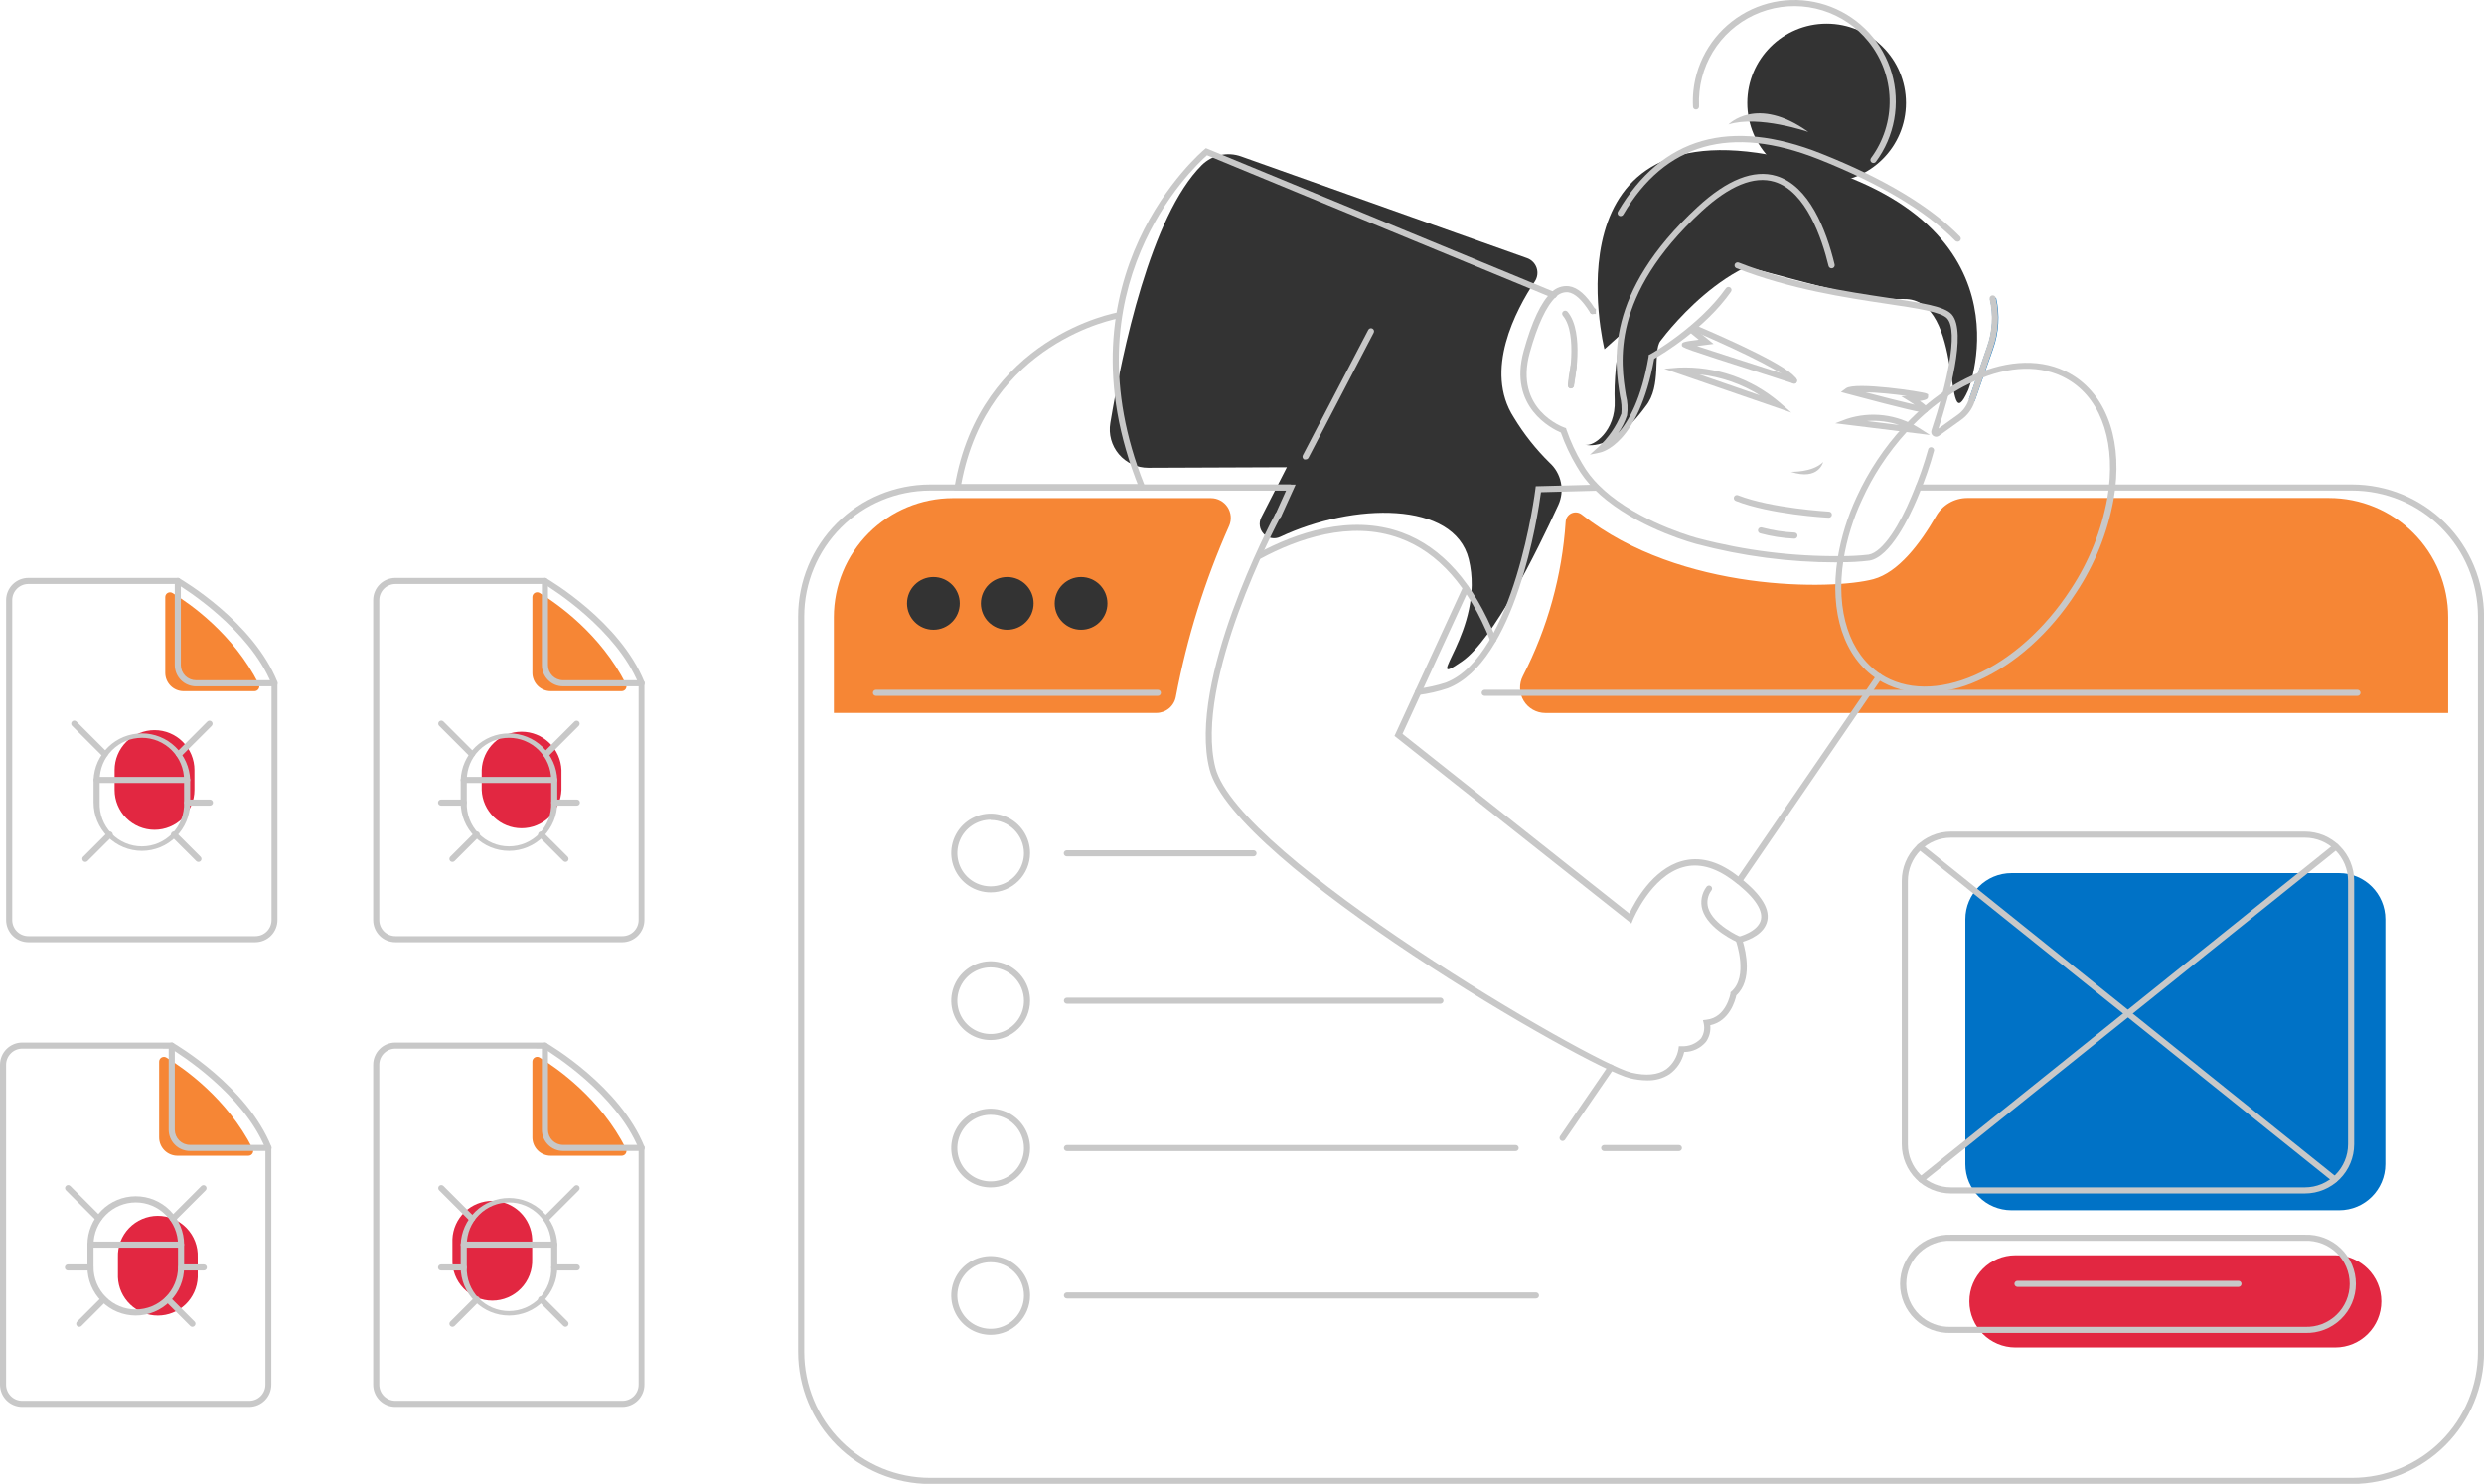 <svg width="241" height="144" viewBox="0 0 241 144" fill="none" xmlns="http://www.w3.org/2000/svg">
    <g clip-path="url(#clip0_6062_16202)">
        <path d="M148.16 25.053C148.376 25.13 148.572 25.255 148.732 25.419C148.893 25.583 149.014 25.781 149.086 25.998C149.159 26.215 149.18 26.446 149.15 26.673C149.12 26.9 149.039 27.118 148.912 27.309C147.071 30.078 143.938 35.962 146.875 40.519C147.845 42.12 149.01 43.593 150.345 44.905C150.903 45.41 151.286 46.08 151.438 46.817C151.59 47.555 151.504 48.321 151.192 49.006C149.078 53.611 144.88 62.098 141.837 64.193C137.609 67.111 144.205 61.175 142.5 54.262C141.084 48.586 131.297 48.769 124.197 52.108C123.935 52.23 123.641 52.267 123.357 52.215C123.072 52.162 122.811 52.022 122.61 51.815C122.409 51.607 122.277 51.342 122.234 51.056C122.19 50.77 122.237 50.478 122.367 50.219L124.854 45.343L111.407 45.396C110.865 45.398 110.329 45.282 109.836 45.056C109.343 44.829 108.906 44.497 108.555 44.084C108.204 43.67 107.948 43.185 107.805 42.663C107.661 42.14 107.633 41.592 107.724 41.057C108.873 34.156 111.638 20.964 116.606 16.016C117.101 15.532 117.722 15.197 118.399 15.051C119.076 14.904 119.78 14.951 120.431 15.187L148.16 25.053Z" fill="#333333"/>
        <path d="M226.562 121.823H195.547C193.074 121.823 191.07 123.827 191.07 126.298C191.07 128.769 193.074 130.772 195.547 130.772H226.562C229.034 130.772 231.039 128.769 231.039 126.298C231.039 123.827 229.034 121.823 226.562 121.823Z" fill="#e22741"/>
        <path d="M92.437 48.343H117.478C117.798 48.342 118.113 48.42 118.395 48.571C118.677 48.721 118.917 48.94 119.093 49.206C119.27 49.473 119.377 49.78 119.405 50.098C119.433 50.417 119.381 50.737 119.254 51.031C116.893 56.335 115.159 61.897 114.085 67.603C114.007 68.048 113.774 68.451 113.427 68.741C113.08 69.031 112.642 69.19 112.19 69.189H80.902V59.891C80.904 56.832 82.119 53.898 84.281 51.733C86.444 49.569 89.377 48.35 92.437 48.343Z" fill="#f68635"/>
        <ellipse cx="90.559" cy="58.558" rx="2.559" ry="2.558" fill="#333333"/>
        <ellipse cx="97.723" cy="58.558" rx="2.559" ry="2.558" fill="#333333"/>
        <ellipse cx="104.887" cy="58.558" rx="2.559" ry="2.558" fill="#333333"/>
        <path d="M237.525 59.896V69.194H149.926C149.503 69.193 149.088 69.083 148.721 68.874C148.354 68.666 148.046 68.367 147.829 68.005C147.611 67.643 147.49 67.232 147.478 66.81C147.465 66.388 147.562 65.97 147.759 65.596C150.15 60.941 151.561 55.844 151.903 50.622C151.916 50.446 151.977 50.276 152.08 50.132C152.183 49.989 152.323 49.876 152.486 49.806C152.648 49.736 152.827 49.713 153.002 49.737C153.177 49.762 153.342 49.835 153.478 49.947C163.053 57.523 177.838 57.263 181.758 56.209C184.168 55.564 186.294 52.77 187.828 50.107C188.129 49.571 188.568 49.124 189.098 48.812C189.629 48.501 190.232 48.335 190.847 48.331H225.966C227.485 48.331 228.989 48.63 230.392 49.212C231.795 49.793 233.07 50.645 234.143 51.719C235.217 52.793 236.068 54.068 236.648 55.471C237.228 56.875 237.526 58.378 237.525 59.896Z" fill="#f68635"/>
        <path d="M51.652 57.931V65.3C51.652 65.77 51.839 66.222 52.172 66.555C52.506 66.888 52.958 67.075 53.429 67.075H60.321C60.4 67.074 60.478 67.053 60.547 67.014C60.615 66.975 60.673 66.92 60.715 66.852C60.756 66.785 60.78 66.708 60.783 66.629C60.787 66.55 60.77 66.471 60.735 66.4C58.272 61.518 54.044 58.576 52.375 57.558C52.306 57.511 52.226 57.483 52.142 57.478C52.059 57.473 51.976 57.491 51.902 57.529C51.828 57.567 51.766 57.625 51.722 57.696C51.678 57.766 51.654 57.848 51.652 57.931Z" fill="#f68635"/>
        <path d="M62.255 66.608H54.629C54.083 66.607 53.561 66.389 53.176 66.003C52.79 65.617 52.574 65.094 52.574 64.549V56.381C52.574 56.302 52.605 56.227 52.661 56.172C52.717 56.116 52.792 56.085 52.87 56.085C52.948 56.087 53.023 56.118 53.078 56.173C53.133 56.228 53.165 56.303 53.166 56.381V64.549C53.166 64.937 53.32 65.309 53.594 65.584C53.868 65.859 54.24 66.015 54.629 66.016H62.255C62.334 66.016 62.409 66.047 62.465 66.103C62.52 66.159 62.552 66.234 62.552 66.312C62.552 66.391 62.52 66.466 62.465 66.522C62.409 66.577 62.334 66.608 62.255 66.608Z" fill="#c8c8c8"/>
        <path d="M60.395 91.443H38.362C38.079 91.443 37.799 91.387 37.538 91.279C37.276 91.171 37.038 91.012 36.838 90.812C36.638 90.612 36.479 90.374 36.371 90.113C36.263 89.851 36.207 89.571 36.207 89.288V58.239C36.207 57.956 36.263 57.676 36.371 57.415C36.479 57.154 36.638 56.916 36.838 56.716C37.038 56.516 37.276 56.357 37.538 56.249C37.799 56.141 38.079 56.085 38.362 56.085H52.934L53.006 56.126C53.296 56.298 60.17 60.334 62.521 66.188V66.3V89.276C62.524 89.845 62.302 90.391 61.904 90.797C61.506 91.203 60.964 91.435 60.395 91.443ZM38.362 56.677C37.948 56.678 37.552 56.843 37.259 57.136C36.966 57.429 36.801 57.825 36.799 58.239V89.288C36.799 89.703 36.964 90.1 37.257 90.393C37.55 90.686 37.948 90.851 38.362 90.851H60.395C60.81 90.851 61.208 90.686 61.501 90.393C61.794 90.1 61.959 89.703 61.959 89.288V66.371C59.785 61.045 53.509 57.115 52.786 56.677H38.362Z" fill="#c8c8c8"/>
        <path d="M54.474 76.664C54.434 77.663 54.01 78.609 53.288 79.302C52.567 79.996 51.605 80.383 50.604 80.383C49.603 80.383 48.641 79.996 47.92 79.302C47.198 78.609 46.773 77.663 46.734 76.664V74.728C46.773 73.729 47.198 72.783 47.92 72.09C48.641 71.396 49.603 71.009 50.604 71.009C51.605 71.009 52.567 71.396 53.288 72.09C54.01 72.783 54.434 73.729 54.474 74.728V76.664Z" fill="#e22741"/>
        <path d="M19.183 123.954C19.144 124.953 18.719 125.899 17.998 126.592C17.276 127.286 16.314 127.673 15.314 127.673C14.313 127.673 13.351 127.286 12.63 126.592C11.908 125.899 11.483 124.953 11.444 123.954V122.018C11.424 121.498 11.509 120.978 11.694 120.491C11.88 120.004 12.161 119.559 12.523 119.184C12.884 118.808 13.317 118.509 13.797 118.305C14.277 118.101 14.792 117.996 15.314 117.996C15.835 117.996 16.351 118.101 16.831 118.305C17.31 118.509 17.744 118.808 18.105 119.184C18.466 119.559 18.748 120.004 18.933 120.491C19.119 120.978 19.204 121.498 19.183 122.018V123.954Z" fill="#e22741"/>
        <path d="M51.633 122.202C51.653 122.722 51.568 123.242 51.383 123.729C51.197 124.216 50.916 124.66 50.554 125.036C50.193 125.411 49.76 125.71 49.28 125.914C48.8 126.118 48.285 126.224 47.763 126.224C47.242 126.224 46.726 126.118 46.246 125.914C45.767 125.71 45.333 125.411 44.972 125.036C44.61 124.66 44.329 124.216 44.143 123.729C43.958 123.242 43.873 122.722 43.894 122.202V120.266C43.933 119.267 44.358 118.321 45.079 117.627C45.8 116.934 46.762 116.547 47.763 116.547C48.764 116.547 49.726 116.934 50.447 117.627C51.169 118.321 51.593 119.267 51.633 120.266V122.202Z" fill="#e22741"/>
        <path d="M49.385 82.576C48.142 82.575 46.95 82.08 46.071 81.201C45.191 80.323 44.697 79.131 44.695 77.889V75.693C44.739 74.479 45.251 73.33 46.125 72.486C46.999 71.643 48.167 71.172 49.382 71.172C50.597 71.172 51.764 71.643 52.639 72.486C53.513 73.33 54.026 74.479 54.069 75.693V77.889C54.069 79.131 53.575 80.322 52.697 81.201C51.819 82.08 50.628 82.575 49.385 82.576ZM49.385 71.603C48.299 71.603 47.258 72.034 46.49 72.801C45.721 73.567 45.289 74.608 45.287 75.693V77.889C45.267 78.439 45.357 78.988 45.553 79.503C45.749 80.018 46.048 80.488 46.43 80.885C46.812 81.282 47.271 81.597 47.778 81.813C48.285 82.029 48.831 82.14 49.382 82.14C49.933 82.14 50.478 82.029 50.986 81.813C51.493 81.597 51.952 81.282 52.334 80.885C52.716 80.488 53.014 80.018 53.211 79.503C53.407 78.988 53.498 78.439 53.477 77.889V75.693C53.475 74.609 53.043 73.569 52.276 72.803C51.509 72.036 50.47 71.605 49.385 71.603Z" fill="#c8c8c8"/>
        <path d="M53.773 75.989H44.991C44.913 75.989 44.838 75.958 44.782 75.903C44.727 75.847 44.695 75.772 44.695 75.693C44.695 75.615 44.727 75.54 44.782 75.484C44.838 75.429 44.913 75.397 44.991 75.397H53.773C53.851 75.397 53.926 75.429 53.982 75.484C54.038 75.54 54.069 75.615 54.069 75.693C54.069 75.772 54.038 75.847 53.982 75.903C53.926 75.958 53.851 75.989 53.773 75.989Z" fill="#c8c8c8"/>
        <path d="M44.989 78.185H42.792C42.714 78.185 42.638 78.154 42.583 78.098C42.527 78.043 42.496 77.968 42.496 77.889C42.498 77.811 42.529 77.737 42.584 77.682C42.639 77.626 42.714 77.595 42.792 77.593H44.989C45.067 77.593 45.143 77.624 45.198 77.68C45.254 77.736 45.285 77.811 45.285 77.889C45.285 77.968 45.254 78.043 45.198 78.098C45.143 78.154 45.067 78.185 44.989 78.185Z" fill="#c8c8c8"/>
        <path d="M55.969 78.185H53.773C53.694 78.185 53.619 78.153 53.563 78.098C53.508 78.042 53.477 77.967 53.477 77.889C53.478 77.811 53.51 77.736 53.565 77.681C53.62 77.626 53.695 77.594 53.773 77.593H55.969C56.048 77.593 56.123 77.624 56.179 77.68C56.234 77.735 56.265 77.81 56.265 77.889C56.265 77.967 56.234 78.042 56.179 78.098C56.123 78.153 56.048 78.185 55.969 78.185Z" fill="#c8c8c8"/>
        <path d="M43.896 83.648C43.817 83.648 43.741 83.618 43.683 83.565C43.628 83.509 43.598 83.433 43.598 83.355C43.598 83.277 43.628 83.201 43.683 83.145L46.051 80.778C46.107 80.722 46.183 80.69 46.262 80.69C46.34 80.69 46.416 80.722 46.472 80.778C46.528 80.833 46.559 80.909 46.559 80.988C46.559 81.066 46.528 81.142 46.472 81.198L44.103 83.565C44.047 83.618 43.973 83.647 43.896 83.648Z" fill="#c8c8c8"/>
        <path d="M45.777 73.486C45.697 73.485 45.62 73.453 45.563 73.397L42.603 70.437C42.575 70.41 42.553 70.377 42.538 70.341C42.523 70.305 42.516 70.266 42.516 70.227C42.516 70.188 42.523 70.15 42.538 70.114C42.553 70.078 42.575 70.045 42.603 70.017C42.63 69.99 42.663 69.968 42.699 69.953C42.735 69.938 42.774 69.93 42.813 69.93C42.852 69.93 42.891 69.938 42.927 69.953C42.963 69.968 42.995 69.99 43.023 70.017L45.984 72.977C46.024 73.018 46.052 73.07 46.063 73.127C46.074 73.184 46.068 73.243 46.046 73.296C46.024 73.35 45.987 73.396 45.939 73.428C45.891 73.461 45.835 73.479 45.777 73.48V73.486Z" fill="#c8c8c8"/>
        <path d="M54.872 83.648C54.794 83.647 54.718 83.618 54.659 83.565L52.291 81.198C52.263 81.17 52.241 81.137 52.226 81.101C52.211 81.065 52.203 81.026 52.203 80.987C52.203 80.948 52.211 80.91 52.226 80.874C52.241 80.838 52.263 80.805 52.291 80.777C52.346 80.723 52.42 80.693 52.498 80.693C52.575 80.693 52.65 80.723 52.705 80.777L55.074 83.145C55.128 83.201 55.159 83.276 55.159 83.355C55.159 83.433 55.128 83.509 55.074 83.565C55.018 83.615 54.947 83.645 54.872 83.648Z" fill="#c8c8c8"/>
        <path d="M52.989 73.486C52.909 73.485 52.833 73.454 52.776 73.397C52.722 73.341 52.691 73.267 52.691 73.19C52.691 73.112 52.722 73.038 52.776 72.983L55.737 70.023C55.792 69.969 55.867 69.939 55.944 69.939C56.022 69.939 56.096 69.969 56.151 70.023C56.179 70.051 56.201 70.083 56.216 70.12C56.231 70.156 56.239 70.194 56.239 70.233C56.239 70.272 56.231 70.311 56.216 70.347C56.201 70.383 56.179 70.416 56.151 70.443L53.191 73.403C53.137 73.455 53.064 73.484 52.989 73.486Z" fill="#c8c8c8"/>
        <path d="M16.035 57.932V65.3C16.035 65.771 16.222 66.223 16.555 66.556C16.888 66.889 17.34 67.076 17.811 67.076H24.698C24.777 67.075 24.855 67.054 24.923 67.015C24.992 66.976 25.05 66.92 25.092 66.853C25.133 66.785 25.157 66.709 25.16 66.63C25.164 66.551 25.147 66.472 25.112 66.401C22.649 61.518 18.421 58.577 16.752 57.559C16.683 57.513 16.603 57.487 16.521 57.483C16.439 57.478 16.357 57.496 16.284 57.534C16.21 57.572 16.149 57.629 16.105 57.699C16.061 57.769 16.037 57.849 16.035 57.932Z" fill="#f68635"/>
        <path d="M26.638 66.608H19.018C18.471 66.608 17.947 66.391 17.56 66.005C17.174 65.619 16.957 65.095 16.957 64.549V56.381C16.957 56.302 16.988 56.227 17.044 56.172C17.099 56.116 17.175 56.085 17.253 56.085C17.331 56.087 17.405 56.118 17.461 56.173C17.516 56.228 17.548 56.303 17.549 56.381V64.549C17.549 64.938 17.704 65.311 17.979 65.587C18.255 65.862 18.628 66.016 19.018 66.016H26.638C26.716 66.016 26.792 66.047 26.847 66.103C26.903 66.159 26.934 66.234 26.934 66.312C26.934 66.391 26.903 66.466 26.847 66.522C26.792 66.577 26.716 66.608 26.638 66.608Z" fill="#c8c8c8"/>
        <path d="M24.788 91.443H2.749C2.178 91.441 1.631 91.214 1.227 90.81C0.823 90.406 0.595 89.859 0.594 89.288V58.239C0.595 57.668 0.823 57.121 1.227 56.718C1.631 56.314 2.178 56.087 2.749 56.085H17.333L17.404 56.126C17.694 56.298 24.569 60.334 26.919 66.188V66.3V89.276C26.923 89.846 26.7 90.393 26.301 90.799C25.901 91.205 25.357 91.436 24.788 91.443ZM2.749 56.677C2.335 56.678 1.938 56.843 1.645 57.136C1.352 57.429 1.187 57.825 1.186 58.239V89.288C1.186 89.703 1.35 90.1 1.644 90.393C1.937 90.686 2.335 90.851 2.749 90.851H24.788C25.201 90.849 25.598 90.684 25.889 90.391C26.181 90.098 26.345 89.702 26.345 89.288V66.371C24.172 61.045 17.896 57.115 17.173 56.677H2.749Z" fill="#c8c8c8"/>
        <path d="M18.866 76.664C18.866 77.69 18.458 78.675 17.732 79.401C17.006 80.126 16.021 80.534 14.994 80.534C13.967 80.534 12.982 80.126 12.255 79.401C11.529 78.675 11.121 77.69 11.121 76.664V74.728C11.121 73.702 11.529 72.717 12.255 71.991C12.982 71.265 13.967 70.857 14.994 70.857C16.021 70.857 17.006 71.265 17.732 71.991C18.458 72.717 18.866 73.702 18.866 74.728V76.664Z" fill="#e22741"/>
        <path d="M13.768 82.576C12.524 82.575 11.332 82.08 10.453 81.201C9.574 80.323 9.08 79.131 9.078 77.889V75.693C9.121 74.479 9.634 73.33 10.508 72.486C11.382 71.643 12.55 71.172 13.765 71.172C14.98 71.172 16.147 71.643 17.021 72.486C17.895 73.33 18.408 74.479 18.451 75.693V77.889C18.451 79.131 17.958 80.322 17.08 81.201C16.202 82.08 15.01 82.575 13.768 82.576ZM13.768 71.603C12.682 71.605 11.642 72.036 10.874 72.802C10.106 73.569 9.673 74.608 9.67 75.693V77.889C9.649 78.439 9.74 78.988 9.936 79.503C10.132 80.018 10.431 80.488 10.813 80.885C11.195 81.282 11.653 81.597 12.161 81.813C12.668 82.029 13.214 82.14 13.765 82.14C14.316 82.14 14.861 82.029 15.369 81.813C15.876 81.597 16.334 81.282 16.716 80.885C17.099 80.488 17.397 80.018 17.593 79.503C17.79 78.988 17.88 78.439 17.859 77.889V75.693C17.858 74.609 17.426 73.569 16.659 72.803C15.892 72.036 14.852 71.605 13.768 71.603Z" fill="#c8c8c8"/>
        <path d="M18.155 75.989H9.374C9.296 75.989 9.22 75.958 9.165 75.903C9.109 75.847 9.078 75.772 9.078 75.693C9.08 75.615 9.111 75.541 9.166 75.486C9.222 75.431 9.296 75.399 9.374 75.397H18.155C18.234 75.397 18.309 75.429 18.365 75.484C18.42 75.54 18.451 75.615 18.451 75.693C18.451 75.772 18.42 75.847 18.365 75.903C18.309 75.958 18.234 75.989 18.155 75.989Z" fill="#c8c8c8"/>
        <path d="M20.368 78.185H18.171C18.093 78.185 18.017 78.154 17.962 78.098C17.906 78.043 17.875 77.968 17.875 77.889C17.877 77.811 17.908 77.737 17.963 77.682C18.019 77.626 18.093 77.595 18.171 77.593H20.368C20.446 77.593 20.522 77.624 20.577 77.68C20.633 77.736 20.664 77.811 20.664 77.889C20.664 77.968 20.633 78.043 20.577 78.098C20.522 78.154 20.446 78.185 20.368 78.185Z" fill="#c8c8c8"/>
        <path d="M8.276 83.648C8.218 83.647 8.162 83.629 8.114 83.597C8.066 83.564 8.029 83.518 8.007 83.465C7.985 83.411 7.979 83.352 7.99 83.296C8.001 83.239 8.028 83.186 8.069 83.145L10.438 80.778C10.493 80.722 10.569 80.69 10.648 80.69C10.727 80.69 10.802 80.722 10.858 80.778C10.914 80.833 10.945 80.909 10.945 80.988C10.945 81.066 10.914 81.142 10.858 81.198L8.489 83.565C8.461 83.592 8.428 83.614 8.391 83.628C8.355 83.642 8.316 83.649 8.276 83.648Z" fill="#c8c8c8"/>
        <path d="M10.161 73.486C10.122 73.485 10.084 73.477 10.048 73.462C10.013 73.447 9.981 73.425 9.954 73.397L6.993 70.437C6.966 70.41 6.944 70.377 6.929 70.341C6.914 70.305 6.906 70.266 6.906 70.227C6.906 70.188 6.914 70.15 6.929 70.114C6.944 70.078 6.966 70.045 6.993 70.017C7.021 69.99 7.053 69.968 7.09 69.953C7.126 69.938 7.164 69.93 7.203 69.93C7.243 69.93 7.281 69.938 7.317 69.953C7.353 69.968 7.386 69.99 7.414 70.017L10.374 72.977C10.403 73.003 10.425 73.035 10.441 73.071C10.456 73.106 10.464 73.145 10.464 73.184C10.464 73.222 10.456 73.261 10.441 73.296C10.425 73.332 10.403 73.364 10.374 73.391C10.348 73.421 10.315 73.445 10.278 73.462C10.241 73.478 10.201 73.486 10.161 73.486Z" fill="#c8c8c8"/>
        <path d="M19.255 83.648C19.176 83.648 19.1 83.618 19.042 83.565L16.673 81.198C16.645 81.17 16.623 81.138 16.608 81.102C16.593 81.065 16.586 81.027 16.586 80.988C16.586 80.949 16.593 80.91 16.608 80.874C16.623 80.838 16.645 80.805 16.673 80.778C16.73 80.723 16.805 80.692 16.884 80.692C16.962 80.692 17.038 80.723 17.094 80.778L19.462 83.145C19.49 83.172 19.512 83.205 19.527 83.241C19.542 83.277 19.55 83.316 19.55 83.355C19.55 83.394 19.542 83.433 19.527 83.469C19.512 83.505 19.49 83.538 19.462 83.565C19.406 83.618 19.332 83.647 19.255 83.648Z" fill="#c8c8c8"/>
        <path d="M17.372 73.486C17.292 73.485 17.215 73.454 17.159 73.397C17.105 73.341 17.074 73.267 17.074 73.19C17.074 73.112 17.105 73.038 17.159 72.983L20.119 70.023C20.175 69.967 20.251 69.936 20.33 69.936C20.409 69.936 20.484 69.967 20.54 70.023C20.596 70.079 20.627 70.154 20.627 70.233C20.627 70.312 20.596 70.388 20.54 70.443L17.579 73.403C17.552 73.43 17.52 73.451 17.484 73.465C17.448 73.479 17.41 73.486 17.372 73.486Z" fill="#c8c8c8"/>
        <path d="M51.652 103.026V110.388C51.652 110.859 51.839 111.311 52.172 111.644C52.506 111.977 52.958 112.164 53.429 112.164H60.315C60.395 112.164 60.473 112.144 60.543 112.105C60.612 112.067 60.671 112.011 60.713 111.944C60.755 111.876 60.779 111.799 60.783 111.719C60.787 111.64 60.771 111.561 60.735 111.489C58.272 106.606 54.044 103.665 52.375 102.647C52.305 102.6 52.225 102.572 52.141 102.567C52.057 102.562 51.974 102.58 51.9 102.619C51.825 102.658 51.763 102.717 51.719 102.788C51.676 102.86 51.653 102.942 51.652 103.026Z" fill="#f68635"/>
        <path d="M62.255 111.702H54.629C54.083 111.7 53.561 111.483 53.176 111.097C52.79 110.711 52.574 110.188 52.574 109.642V101.475C52.574 101.396 52.605 101.321 52.661 101.265C52.717 101.21 52.792 101.179 52.87 101.179C52.948 101.18 53.023 101.212 53.078 101.267C53.133 101.322 53.165 101.397 53.166 101.475V109.642C53.166 110.031 53.32 110.403 53.594 110.678C53.868 110.953 54.24 111.109 54.629 111.11H62.255C62.334 111.11 62.409 111.141 62.465 111.197C62.52 111.252 62.552 111.328 62.552 111.406C62.552 111.485 62.52 111.56 62.465 111.615C62.409 111.671 62.334 111.702 62.255 111.702Z" fill="#c8c8c8"/>
        <path d="M60.395 136.537H38.362C38.079 136.537 37.799 136.481 37.538 136.373C37.276 136.264 37.038 136.106 36.838 135.906C36.638 135.705 36.479 135.468 36.371 135.207C36.263 134.945 36.207 134.665 36.207 134.382V103.333C36.207 103.05 36.263 102.77 36.371 102.509C36.479 102.247 36.638 102.01 36.838 101.81C37.038 101.61 37.276 101.451 37.538 101.343C37.799 101.234 38.079 101.179 38.362 101.179H52.934L53.006 101.22C53.296 101.392 60.17 105.428 62.521 111.282V111.394V134.37C62.524 134.939 62.302 135.485 61.904 135.891C61.506 136.297 60.964 136.529 60.395 136.537ZM38.362 101.771C37.948 101.771 37.55 101.935 37.257 102.228C36.964 102.521 36.799 102.919 36.799 103.333V134.382C36.799 134.797 36.964 135.194 37.257 135.487C37.55 135.78 37.948 135.945 38.362 135.945H60.395C60.81 135.945 61.208 135.78 61.501 135.487C61.794 135.194 61.959 134.797 61.959 134.382V111.465C59.785 106.139 53.509 102.214 52.786 101.776L38.362 101.771Z" fill="#c8c8c8"/>
        <path d="M49.385 127.671C48.142 127.669 46.95 127.175 46.071 126.296C45.191 125.418 44.697 124.226 44.695 122.983V120.788C44.739 119.574 45.251 118.425 46.125 117.581C46.999 116.738 48.167 116.267 49.382 116.267C50.597 116.267 51.764 116.738 52.639 117.581C53.513 118.425 54.026 119.574 54.069 120.788V122.983C54.069 124.226 53.575 125.417 52.697 126.296C51.819 127.175 50.628 127.669 49.385 127.671ZM49.385 116.698C48.299 116.698 47.258 117.129 46.49 117.895C45.721 118.662 45.289 119.702 45.287 120.788V122.983C45.267 123.534 45.357 124.083 45.553 124.598C45.749 125.113 46.048 125.583 46.43 125.98C46.812 126.377 47.271 126.692 47.778 126.908C48.285 127.124 48.831 127.235 49.382 127.235C49.933 127.235 50.478 127.124 50.986 126.908C51.493 126.692 51.952 126.377 52.334 125.98C52.716 125.583 53.014 125.113 53.211 124.598C53.407 124.083 53.498 123.534 53.477 122.983V120.788C53.475 119.703 53.043 118.664 52.276 117.897C51.509 117.131 50.47 116.699 49.385 116.698Z" fill="#c8c8c8"/>
        <path d="M53.773 121.083H44.991C44.913 121.083 44.838 121.052 44.782 120.996C44.727 120.941 44.695 120.866 44.695 120.787C44.695 120.709 44.727 120.633 44.782 120.578C44.838 120.522 44.913 120.491 44.991 120.491H53.773C53.851 120.491 53.926 120.522 53.982 120.578C54.038 120.633 54.069 120.709 54.069 120.787C54.069 120.866 54.038 120.941 53.982 120.996C53.926 121.052 53.851 121.083 53.773 121.083Z" fill="#c8c8c8"/>
        <path d="M44.989 123.303H42.792C42.714 123.303 42.638 123.271 42.583 123.216C42.527 123.16 42.496 123.085 42.496 123.007C42.498 122.929 42.529 122.854 42.584 122.799C42.639 122.744 42.714 122.712 42.792 122.711H44.989C45.067 122.711 45.143 122.742 45.198 122.797C45.254 122.853 45.285 122.928 45.285 123.007C45.285 123.085 45.254 123.16 45.198 123.216C45.143 123.271 45.067 123.303 44.989 123.303Z" fill="#c8c8c8"/>
        <path d="M55.969 123.303H53.773C53.694 123.303 53.619 123.272 53.563 123.216C53.508 123.161 53.477 123.085 53.477 123.007C53.478 122.929 53.51 122.854 53.565 122.799C53.62 122.744 53.695 122.712 53.773 122.711H55.969C56.048 122.711 56.123 122.742 56.179 122.798C56.234 122.853 56.265 122.928 56.265 123.007C56.265 123.085 56.234 123.161 56.179 123.216C56.123 123.272 56.048 123.303 55.969 123.303Z" fill="#c8c8c8"/>
        <path d="M43.895 128.765C43.815 128.765 43.739 128.733 43.682 128.676C43.628 128.621 43.598 128.547 43.598 128.469C43.598 128.392 43.628 128.317 43.682 128.262L46.051 125.895C46.107 125.839 46.182 125.808 46.261 125.808C46.34 125.808 46.416 125.839 46.471 125.895C46.527 125.95 46.558 126.026 46.558 126.105C46.558 126.184 46.527 126.259 46.471 126.315L44.103 128.682C44.075 128.709 44.043 128.73 44.007 128.744C43.972 128.759 43.934 128.766 43.895 128.765Z" fill="#c8c8c8"/>
        <path d="M45.777 118.568C45.697 118.567 45.62 118.536 45.564 118.479L42.603 115.52C42.575 115.492 42.553 115.459 42.538 115.423C42.523 115.387 42.516 115.349 42.516 115.309C42.516 115.27 42.523 115.232 42.538 115.196C42.553 115.16 42.575 115.127 42.603 115.099C42.659 115.045 42.735 115.014 42.813 115.014C42.892 115.014 42.967 115.045 43.023 115.099L45.984 118.059C46.025 118.1 46.052 118.152 46.063 118.209C46.074 118.266 46.069 118.325 46.046 118.379C46.024 118.432 45.987 118.478 45.939 118.511C45.891 118.543 45.835 118.561 45.777 118.562V118.568Z" fill="#c8c8c8"/>
        <path d="M54.872 128.766C54.792 128.765 54.716 128.733 54.659 128.677L52.291 126.309C52.263 126.282 52.241 126.249 52.226 126.213C52.211 126.177 52.203 126.138 52.203 126.099C52.203 126.06 52.211 126.022 52.226 125.985C52.241 125.949 52.263 125.917 52.291 125.889C52.346 125.835 52.42 125.805 52.498 125.805C52.575 125.805 52.65 125.835 52.705 125.889L55.074 128.257C55.114 128.298 55.142 128.35 55.153 128.407C55.164 128.464 55.158 128.523 55.136 128.576C55.114 128.63 55.077 128.676 55.029 128.709C54.981 128.741 54.924 128.759 54.866 128.76L54.872 128.766Z" fill="#c8c8c8"/>
        <path d="M52.983 118.568C52.925 118.567 52.869 118.549 52.821 118.517C52.773 118.484 52.736 118.438 52.714 118.385C52.692 118.331 52.686 118.272 52.697 118.215C52.708 118.158 52.736 118.106 52.776 118.065L55.737 115.105C55.792 115.051 55.867 115.021 55.944 115.021C56.022 115.021 56.096 115.051 56.151 115.105C56.179 115.133 56.201 115.166 56.216 115.202C56.231 115.238 56.239 115.276 56.239 115.315C56.239 115.355 56.231 115.393 56.216 115.429C56.201 115.465 56.179 115.498 56.151 115.526L53.191 118.485C53.135 118.538 53.06 118.568 52.983 118.568Z" fill="#c8c8c8"/>
        <path d="M15.441 103.025V110.388C15.441 110.859 15.628 111.311 15.961 111.644C16.295 111.977 16.747 112.164 17.218 112.164H24.104C24.183 112.163 24.261 112.142 24.33 112.103C24.398 112.064 24.456 112.008 24.498 111.941C24.539 111.873 24.563 111.797 24.566 111.718C24.57 111.639 24.553 111.56 24.518 111.489C22.055 106.606 17.828 103.665 16.158 102.647C16.089 102.601 16.009 102.575 15.926 102.571C15.843 102.567 15.76 102.585 15.687 102.624C15.614 102.662 15.552 102.72 15.509 102.791C15.466 102.861 15.443 102.942 15.441 103.025Z" fill="#f68635"/>
        <path d="M26.054 111.702H18.428C17.881 111.702 17.357 111.485 16.971 111.099C16.584 110.712 16.367 110.189 16.367 109.642V101.475C16.367 101.396 16.398 101.321 16.454 101.265C16.509 101.21 16.585 101.179 16.663 101.179C16.742 101.179 16.817 101.21 16.873 101.265C16.928 101.321 16.959 101.396 16.959 101.475V109.642C16.959 110.032 17.114 110.405 17.389 110.68C17.665 110.955 18.038 111.11 18.428 111.11H26.054C26.133 111.11 26.208 111.141 26.264 111.197C26.319 111.252 26.35 111.328 26.35 111.406C26.349 111.484 26.317 111.558 26.262 111.614C26.207 111.669 26.132 111.701 26.054 111.702Z" fill="#c8c8c8"/>
        <path d="M24.194 136.537H2.155C1.584 136.535 1.037 136.307 0.633 135.904C0.229 135.5 0.002 134.953 0 134.382V103.333C0.002 102.762 0.229 102.215 0.633 101.811C1.037 101.408 1.584 101.18 2.155 101.179H16.739L16.811 101.22C17.101 101.392 23.975 105.428 26.326 111.282V111.394V134.37C26.329 134.94 26.107 135.487 25.707 135.893C25.308 136.299 24.764 136.53 24.194 136.537ZM2.155 101.771C1.741 101.772 1.344 101.937 1.052 102.23C0.759 102.523 0.594 102.919 0.592 103.333V134.382C0.592 134.797 0.757 135.194 1.05 135.487C1.343 135.78 1.741 135.945 2.155 135.945H24.194C24.608 135.943 25.004 135.778 25.296 135.485C25.587 135.192 25.751 134.796 25.751 134.382V111.465C23.584 106.139 17.302 102.214 16.579 101.776L2.155 101.771Z" fill="#c8c8c8"/>
        <path d="M13.174 127.67C11.931 127.669 10.739 127.174 9.859 126.296C8.98 125.417 8.486 124.226 8.484 122.983V120.787C8.484 119.544 8.978 118.352 9.858 117.472C10.737 116.593 11.93 116.099 13.174 116.099C14.418 116.099 15.61 116.593 16.49 117.472C17.369 118.352 17.863 119.544 17.863 120.787V122.983C17.862 124.226 17.367 125.417 16.488 126.296C15.609 127.174 14.417 127.669 13.174 127.67ZM13.174 116.697C12.089 116.699 11.048 117.13 10.28 117.897C9.512 118.663 9.08 119.702 9.076 120.787V122.983C9.076 124.069 9.508 125.111 10.277 125.879C11.045 126.647 12.087 127.079 13.174 127.079C14.261 127.079 15.303 126.647 16.071 125.879C16.84 125.111 17.271 124.069 17.271 122.983V120.787C17.268 119.702 16.835 118.663 16.067 117.897C15.3 117.13 14.259 116.699 13.174 116.697Z" fill="#c8c8c8"/>
        <path d="M17.567 121.083H8.78C8.702 121.083 8.627 121.052 8.571 120.996C8.516 120.941 8.484 120.866 8.484 120.787C8.486 120.709 8.517 120.635 8.573 120.58C8.628 120.524 8.702 120.493 8.78 120.491H17.567C17.645 120.493 17.72 120.524 17.775 120.58C17.83 120.635 17.862 120.709 17.863 120.787C17.863 120.866 17.832 120.941 17.777 120.996C17.721 121.052 17.646 121.083 17.567 121.083Z" fill="#c8c8c8"/>
        <path d="M8.78 123.303H6.589C6.511 123.303 6.435 123.272 6.38 123.216C6.324 123.161 6.293 123.085 6.293 123.007C6.293 122.928 6.324 122.853 6.38 122.798C6.435 122.742 6.511 122.711 6.589 122.711H8.78C8.859 122.711 8.934 122.742 8.989 122.798C9.045 122.853 9.076 122.928 9.076 123.007C9.076 123.085 9.045 123.161 8.989 123.216C8.934 123.272 8.859 123.303 8.78 123.303Z" fill="#c8c8c8"/>
        <path d="M19.776 123.303H17.585C17.507 123.303 17.431 123.272 17.376 123.216C17.32 123.161 17.289 123.085 17.289 123.007C17.289 122.928 17.32 122.853 17.376 122.798C17.431 122.742 17.507 122.711 17.585 122.711H19.776C19.855 122.711 19.93 122.742 19.985 122.798C20.041 122.853 20.072 122.928 20.072 123.007C20.072 123.085 20.041 123.161 19.985 123.216C19.93 123.272 19.855 123.303 19.776 123.303Z" fill="#c8c8c8"/>
        <path d="M7.687 128.765C7.629 128.764 7.572 128.747 7.524 128.714C7.476 128.681 7.439 128.636 7.417 128.582C7.395 128.528 7.389 128.47 7.4 128.413C7.411 128.356 7.439 128.304 7.479 128.262L9.848 125.895C9.903 125.839 9.979 125.808 10.058 125.808C10.137 125.808 10.212 125.839 10.268 125.895C10.324 125.95 10.355 126.026 10.355 126.105C10.355 126.184 10.324 126.259 10.268 126.315L7.9 128.682C7.872 128.71 7.839 128.732 7.802 128.747C7.765 128.761 7.726 128.767 7.687 128.765Z" fill="#c8c8c8"/>
        <path d="M9.567 118.568C9.528 118.568 9.49 118.56 9.455 118.545C9.419 118.529 9.387 118.507 9.36 118.479L6.4 115.52C6.372 115.492 6.35 115.46 6.335 115.424C6.32 115.388 6.312 115.349 6.312 115.31C6.312 115.271 6.32 115.232 6.335 115.196C6.35 115.16 6.372 115.127 6.4 115.1C6.427 115.072 6.46 115.05 6.496 115.035C6.532 115.02 6.571 115.013 6.61 115.013C6.649 115.013 6.687 115.02 6.723 115.035C6.759 115.05 6.792 115.072 6.82 115.1L9.781 118.059C9.835 118.114 9.865 118.189 9.865 118.266C9.865 118.344 9.835 118.418 9.781 118.473C9.753 118.502 9.72 118.526 9.683 118.542C9.647 118.558 9.607 118.567 9.567 118.568Z" fill="#c8c8c8"/>
        <path d="M18.663 128.765C18.625 128.766 18.586 128.758 18.55 128.743C18.515 128.728 18.483 128.705 18.456 128.677L16.088 126.309C16.06 126.282 16.038 126.249 16.023 126.213C16.008 126.177 16 126.138 16 126.099C16 126.06 16.008 126.021 16.023 125.985C16.038 125.949 16.06 125.916 16.088 125.889C16.144 125.834 16.219 125.804 16.298 125.804C16.376 125.804 16.452 125.834 16.508 125.889L18.877 128.256C18.905 128.283 18.927 128.315 18.943 128.351C18.958 128.386 18.966 128.425 18.966 128.464C18.966 128.502 18.958 128.541 18.943 128.576C18.927 128.612 18.905 128.644 18.877 128.671C18.85 128.701 18.817 128.725 18.78 128.741C18.743 128.758 18.704 128.766 18.663 128.765Z" fill="#c8c8c8"/>
        <path d="M16.781 118.568C16.742 118.568 16.704 118.561 16.668 118.546C16.633 118.53 16.6 118.508 16.574 118.479C16.546 118.453 16.523 118.421 16.508 118.385C16.492 118.349 16.484 118.311 16.484 118.272C16.484 118.233 16.492 118.195 16.508 118.159C16.523 118.124 16.546 118.092 16.574 118.065L19.535 115.106C19.59 115.05 19.666 115.019 19.745 115.019C19.824 115.019 19.899 115.05 19.955 115.106C20.011 115.161 20.042 115.237 20.042 115.316C20.042 115.395 20.011 115.47 19.955 115.526L16.994 118.485C16.966 118.513 16.933 118.534 16.896 118.548C16.86 118.563 16.821 118.569 16.781 118.568Z" fill="#c8c8c8"/>
        <path d="M176.513 25.213C176.513 25.213 172.96 12.476 165.008 19.17C157.056 25.864 156.535 35.902 156.659 38.867C156.783 41.833 154.563 43.407 153.781 43.152C153.781 43.152 156.351 43.993 159.655 39.441C161.283 37.441 160.318 34.115 161.1 33.079C161.881 32.043 169.165 22.686 176.513 25.213Z" fill="#333333"/>
        <path d="M177.221 17.685C181.472 17.685 184.919 14.241 184.919 9.991C184.919 5.742 181.472 2.297 177.221 2.297C172.97 2.297 169.523 5.742 169.523 9.991C169.523 14.241 172.97 17.685 177.221 17.685Z" fill="#333333"/>
        <path d="M190.96 37.861C190.96 37.861 197.669 21.141 173.664 15.442C149.659 9.742 155.664 33.89 155.664 33.89C155.664 33.89 163.953 26.367 165.73 25.503C167.506 24.639 178.638 29.185 184.678 29.019C190.717 28.853 188.479 43.401 190.96 37.861Z" fill="#333333"/>
        <path d="M178.171 54.582C173.599 54.58 169.047 53.983 164.629 52.806C164.427 52.753 159.537 51.463 155.877 48.545C155.46 48.22 155.065 47.868 154.693 47.491C154.018 46.827 153.438 46.072 152.97 45.248C152.352 44.212 151.838 43.118 151.436 41.981C150.59 41.62 146.314 39.525 147.83 34.062C148.624 31.203 149.53 29.285 150.525 28.368C150.743 28.147 151.009 27.978 151.303 27.876C151.596 27.773 151.909 27.739 152.218 27.776C153.071 27.895 153.905 28.617 154.758 29.99L154.823 30.049V30.185C154.824 30.251 154.802 30.315 154.762 30.368C154.721 30.42 154.665 30.457 154.601 30.473C154.537 30.49 154.469 30.484 154.408 30.458C154.348 30.431 154.298 30.385 154.267 30.327C153.515 29.114 152.798 28.451 152.129 28.362C151.909 28.345 151.688 28.378 151.483 28.459C151.278 28.54 151.094 28.667 150.945 28.83C150.045 29.658 149.169 31.529 148.417 34.239C146.901 39.726 151.59 41.431 151.792 41.502L151.934 41.549L151.975 41.691C152.367 42.84 152.879 43.945 153.503 44.988C153.947 45.762 154.495 46.473 155.131 47.101C155.489 47.456 155.867 47.792 156.262 48.107C159.815 50.942 164.753 52.25 164.801 52.25C169.302 53.435 173.942 54.015 178.597 53.972C179.499 53.978 180.401 53.93 181.297 53.83C182.724 53.587 184.388 50.77 185.442 48.213C185.578 47.9 185.643 47.716 185.649 47.71C186.204 46.394 186.675 45.044 187.058 43.668C187.061 43.629 187.072 43.591 187.09 43.557C187.108 43.522 187.132 43.492 187.162 43.467C187.192 43.442 187.227 43.424 187.264 43.412C187.301 43.401 187.34 43.397 187.378 43.401C187.417 43.405 187.455 43.416 187.489 43.435C187.524 43.453 187.555 43.478 187.579 43.509C187.604 43.539 187.623 43.574 187.634 43.611C187.645 43.649 187.649 43.688 187.645 43.727C187.255 45.156 186.772 46.557 186.2 47.923C186.2 47.923 186.129 48.119 185.987 48.438C185.276 50.125 183.405 54.073 181.374 54.41C180.447 54.523 179.513 54.575 178.579 54.564L178.171 54.582Z" fill="#c8c8c8"/>
        <path d="M191.588 38.938L191.031 38.749L192.808 33.659C193.338 32.173 193.43 30.567 193.074 29.031L193.666 28.901C194.041 30.544 193.941 32.26 193.376 33.849L191.588 38.938Z" fill="#0072c6"/>
        <path d="M189.912 23.455C189.832 23.455 189.756 23.423 189.699 23.367C186.875 20.484 182.41 17.821 176.436 15.447C167.927 12.074 161.538 13.885 157.488 20.828C157.447 20.895 157.381 20.944 157.305 20.964C157.229 20.984 157.148 20.973 157.079 20.934C157.013 20.893 156.965 20.829 156.946 20.753C156.927 20.678 156.939 20.598 156.978 20.532C161.23 13.293 167.862 11.399 176.684 14.897C182.736 17.3 187.266 20.011 190.155 22.952C190.183 22.979 190.204 23.012 190.219 23.047C190.234 23.083 190.242 23.121 190.242 23.16C190.242 23.198 190.234 23.236 190.219 23.272C190.204 23.307 190.183 23.34 190.155 23.367C190.124 23.399 190.086 23.424 190.044 23.439C190.002 23.455 189.957 23.46 189.912 23.455Z" fill="#c8c8c8"/>
        <path d="M187.84 42.389C187.738 42.388 187.639 42.354 187.556 42.294C187.477 42.235 187.418 42.152 187.388 42.058C187.359 41.963 187.359 41.862 187.39 41.768C188.859 37.364 190.037 32.203 188.924 30.919C188.367 30.274 186.023 29.924 183.05 29.481C179.101 28.889 173.694 28.078 168.472 26.03C168.436 26.016 168.403 25.994 168.375 25.967C168.347 25.94 168.325 25.908 168.309 25.872C168.294 25.836 168.286 25.798 168.285 25.759C168.285 25.72 168.292 25.681 168.306 25.645C168.336 25.573 168.393 25.516 168.465 25.485C168.537 25.454 168.618 25.452 168.691 25.48C173.849 27.504 179.219 28.309 183.139 28.895C186.472 29.392 188.675 29.723 189.374 30.528C190.866 32.262 189.054 38.583 188.071 41.596L189.942 40.258C190.433 39.906 190.802 39.41 190.996 38.838L192.773 33.659C193.303 32.174 193.395 30.567 193.039 29.031C193.03 28.992 193.03 28.952 193.037 28.913C193.044 28.873 193.058 28.836 193.08 28.802C193.101 28.769 193.129 28.74 193.162 28.717C193.194 28.694 193.231 28.678 193.27 28.67C193.309 28.661 193.349 28.66 193.388 28.667C193.427 28.674 193.465 28.689 193.498 28.71C193.532 28.732 193.561 28.76 193.584 28.792C193.606 28.825 193.623 28.862 193.631 28.901C194.006 30.544 193.906 32.26 193.341 33.849L191.565 39.033C191.327 39.719 190.882 40.315 190.292 40.738L188.118 42.3C188.037 42.359 187.94 42.39 187.84 42.389Z" fill="#c8c8c8"/>
        <path d="M154.25 44.123L155.031 43.425C156.032 42.521 156.81 41.399 157.305 40.146C157.357 39.58 157.314 39.01 157.175 38.459C156.66 35.227 155.576 28.504 164.701 20.082C167.579 17.424 170.148 16.412 172.339 17.069C175.525 18.034 177.177 22.277 178 25.669C178.009 25.708 178.01 25.748 178.003 25.787C177.997 25.827 177.983 25.864 177.962 25.898C177.94 25.932 177.913 25.961 177.88 25.984C177.848 26.007 177.811 26.024 177.772 26.033C177.733 26.042 177.693 26.043 177.654 26.036C177.614 26.03 177.577 26.015 177.543 25.994C177.509 25.973 177.48 25.946 177.456 25.913C177.433 25.881 177.417 25.844 177.408 25.805C176.768 23.154 175.229 18.567 172.156 17.637C170.178 17.045 167.804 18.01 165.086 20.514C156.204 28.723 157.246 35.233 157.749 38.364C157.915 39.002 157.951 39.666 157.856 40.318C157.655 40.933 157.363 41.515 156.991 42.046C158.028 40.862 159.259 38.684 159.952 34.6V34.458L160.076 34.393C160.124 34.393 164.813 31.706 167.454 27.971C167.477 27.939 167.505 27.912 167.538 27.891C167.571 27.87 167.608 27.856 167.647 27.849C167.685 27.843 167.725 27.844 167.763 27.852C167.801 27.861 167.837 27.878 167.869 27.9C167.901 27.922 167.928 27.95 167.949 27.983C167.969 28.015 167.984 28.051 167.99 28.089C167.997 28.128 167.996 28.166 167.987 28.204C167.978 28.242 167.963 28.277 167.94 28.309C165.447 31.86 161.273 34.381 160.491 34.819C158.975 43.164 155.369 43.892 155.221 43.922L154.25 44.123Z" fill="#c8c8c8"/>
        <path d="M187.248 42.217L178.059 41.081L179.184 40.655C180.336 40.28 181.557 40.163 182.761 40.311C183.964 40.46 185.12 40.87 186.147 41.513L187.248 42.217ZM181.173 40.868L184.246 41.247C183.257 40.917 182.213 40.787 181.173 40.862V40.868Z" fill="#c8c8c8"/>
        <path d="M173.795 40.045L161.473 35.79L162.864 35.672C166.434 35.523 169.928 36.728 172.646 39.045L173.795 40.045ZM164.86 36.335L170.751 38.371C168.962 37.256 166.944 36.56 164.848 36.335H164.86Z" fill="#c8c8c8"/>
        <path d="M186.757 40.039C186.36 40.039 184.981 39.761 179.201 38.21L178.609 38.05L179.095 37.69C179.995 37.015 186.585 38.027 186.899 38.187L187.065 38.27V38.465C187.065 38.672 187 38.814 186.265 38.915C187.071 39.471 187.053 39.637 187.041 39.773V39.909L186.923 39.992C186.875 40.027 186.816 40.044 186.757 40.039ZM180.877 38.045C182.618 38.506 184.596 39.009 185.756 39.276C185.59 39.163 185.419 39.051 185.253 38.95L184.453 38.459L185.004 38.429C183.755 38.258 182.067 38.074 180.877 38.074V38.045Z" fill="#c8c8c8"/>
        <path d="M174.053 37.228C173.994 37.229 173.937 37.212 173.888 37.179C173.84 37.146 173.802 37.099 173.781 37.045C173.508 36.4 169.636 34.399 164.194 32.067C164.158 32.053 164.126 32.031 164.099 32.003C164.072 31.976 164.051 31.943 164.036 31.907C164.022 31.872 164.015 31.833 164.016 31.795C164.016 31.756 164.025 31.718 164.04 31.683C164.07 31.611 164.128 31.553 164.2 31.524C164.272 31.494 164.353 31.493 164.425 31.523C167.919 33.014 173.846 35.666 174.325 36.85C174.341 36.885 174.349 36.924 174.349 36.963C174.35 37.001 174.342 37.04 174.327 37.076C174.312 37.112 174.29 37.144 174.262 37.171C174.234 37.199 174.202 37.22 174.166 37.234C174.128 37.241 174.089 37.239 174.053 37.228Z" fill="#c8c8c8"/>
        <path d="M174.053 37.234C174.007 37.233 173.963 37.221 173.923 37.199L171.228 36.329C163.176 33.748 163.176 33.748 163.176 33.488C163.176 33.227 163.176 33.168 164.81 32.961L163.898 32.215C163.867 32.19 163.842 32.16 163.823 32.125C163.805 32.091 163.793 32.053 163.789 32.014C163.785 31.974 163.789 31.935 163.801 31.898C163.812 31.86 163.831 31.825 163.857 31.795C163.906 31.735 163.978 31.697 164.055 31.689C164.133 31.681 164.21 31.704 164.271 31.753L166.255 33.375L165.568 33.464L164.644 33.582C166.243 34.109 169.34 35.103 171.406 35.766L174.16 36.654L174.248 36.713C174.307 36.766 174.343 36.839 174.349 36.917C174.354 36.996 174.329 37.073 174.278 37.133C174.25 37.165 174.215 37.19 174.176 37.207C174.137 37.225 174.095 37.234 174.053 37.234Z" fill="#c8c8c8"/>
        <path d="M181.759 15.815C181.698 15.815 181.638 15.796 181.587 15.762C181.556 15.739 181.529 15.71 181.509 15.677C181.488 15.643 181.475 15.607 181.469 15.568C181.463 15.53 181.464 15.49 181.474 15.452C181.483 15.415 181.499 15.379 181.522 15.347C182.742 13.698 183.379 11.69 183.333 9.64C183.287 7.589 182.561 5.612 181.268 4.019C180.115 2.598 178.568 1.551 176.82 1.01C175.072 0.469 173.203 0.458 171.449 0.979C169.695 1.5 168.135 2.529 166.966 3.936C165.798 5.343 165.073 7.065 164.884 8.884C164.834 9.36 164.821 9.839 164.842 10.316C164.845 10.355 164.839 10.394 164.826 10.43C164.814 10.467 164.794 10.5 164.768 10.529C164.742 10.558 164.711 10.581 164.675 10.597C164.64 10.614 164.603 10.623 164.564 10.624C164.525 10.629 164.485 10.624 164.448 10.612C164.411 10.6 164.377 10.58 164.348 10.554C164.319 10.528 164.295 10.496 164.28 10.46C164.264 10.424 164.256 10.385 164.256 10.346C164.229 9.839 164.241 9.33 164.292 8.825C164.448 7.319 164.95 5.87 165.758 4.59C166.566 3.31 167.659 2.233 168.952 1.444C170.244 0.655 171.701 0.174 173.21 0.039C174.718 -0.096 176.237 0.119 177.649 0.667C179.061 1.215 180.327 2.081 181.35 3.197C182.372 4.314 183.123 5.652 183.544 7.106C183.965 8.56 184.045 10.091 183.778 11.581C183.51 13.071 182.903 14.479 182.002 15.697C181.974 15.734 181.937 15.764 181.894 15.784C181.852 15.805 181.806 15.815 181.759 15.815Z" fill="#c8c8c8"/>
        <path d="M152.411 37.701H152.352C152.314 37.694 152.278 37.678 152.245 37.657C152.213 37.635 152.186 37.607 152.164 37.575C152.143 37.542 152.128 37.506 152.12 37.468C152.113 37.429 152.113 37.39 152.121 37.352C152.121 37.305 153.14 32.44 151.63 30.635C151.604 30.605 151.585 30.571 151.573 30.534C151.561 30.497 151.556 30.459 151.56 30.42C151.563 30.381 151.574 30.344 151.592 30.309C151.61 30.275 151.635 30.245 151.665 30.22C151.726 30.17 151.804 30.146 151.883 30.152C151.961 30.159 152.034 30.196 152.086 30.256C153.779 32.286 152.749 37.263 152.678 37.476C152.663 37.537 152.629 37.592 152.581 37.632C152.533 37.673 152.474 37.697 152.411 37.701Z" fill="#c8c8c8"/>
        <path d="M176.884 44.84C176.884 44.84 176.452 46.674 173.758 45.792C173.758 45.769 175.813 45.887 176.884 44.84Z" fill="#c8c8c8"/>
        <path d="M177.407 50.243C177.176 50.243 171.741 49.917 168.425 48.621C168.386 48.609 168.35 48.589 168.319 48.563C168.288 48.537 168.262 48.504 168.245 48.468C168.227 48.431 168.217 48.391 168.215 48.35C168.213 48.31 168.22 48.269 168.235 48.231C168.249 48.193 168.272 48.159 168.3 48.13C168.329 48.101 168.363 48.078 168.401 48.063C168.439 48.048 168.48 48.041 168.52 48.042C168.561 48.044 168.601 48.053 168.638 48.071C171.865 49.331 177.383 49.645 177.437 49.651C177.515 49.651 177.591 49.682 177.646 49.737C177.702 49.793 177.733 49.868 177.733 49.947C177.733 50.025 177.702 50.101 177.646 50.156C177.591 50.212 177.515 50.243 177.437 50.243H177.407Z" fill="#c8c8c8"/>
        <path d="M167.695 12.08C167.695 12.08 170.455 9.215 175.452 12.808C175.452 12.808 170.626 11.145 167.695 12.08Z" fill="#c8c8c8"/>
        <path d="M174.085 52.279C172.96 52.227 171.845 52.052 170.758 51.758C170.684 51.732 170.623 51.677 170.589 51.606C170.554 51.535 170.549 51.454 170.574 51.38C170.601 51.306 170.656 51.245 170.726 51.211C170.797 51.177 170.878 51.171 170.953 51.196C171.987 51.47 173.047 51.635 174.115 51.687C174.153 51.689 174.191 51.698 174.226 51.715C174.261 51.731 174.293 51.754 174.319 51.783C174.345 51.811 174.365 51.845 174.377 51.881C174.39 51.918 174.396 51.957 174.393 51.995C174.392 52.034 174.382 52.072 174.366 52.108C174.35 52.143 174.327 52.175 174.298 52.201C174.27 52.227 174.236 52.248 174.2 52.261C174.163 52.275 174.124 52.281 174.085 52.279Z" fill="#c8c8c8"/>
        <path d="M137.607 67.431C137.529 67.435 137.452 67.409 137.393 67.357C137.334 67.304 137.298 67.231 137.294 67.153C137.289 67.074 137.315 66.997 137.368 66.938C137.42 66.879 137.493 66.844 137.572 66.839C138.487 66.73 139.389 66.532 140.266 66.247C146.951 63.672 148.952 47.603 148.97 47.444L149 47.189L154.891 47.035C154.97 47.035 155.045 47.066 155.101 47.122C155.156 47.177 155.187 47.253 155.187 47.331C155.187 47.41 155.156 47.485 155.101 47.54C155.045 47.596 154.97 47.627 154.891 47.627L149.509 47.769C149.219 49.941 147.081 64.252 140.449 66.803C139.531 67.111 138.585 67.327 137.625 67.448L137.607 67.431Z" fill="#c8c8c8"/>
        <path d="M123.992 50.308H123.885C123.85 50.294 123.818 50.274 123.791 50.247C123.763 50.221 123.742 50.19 123.727 50.155C123.712 50.12 123.704 50.083 123.704 50.045C123.704 50.007 123.711 49.97 123.725 49.935L123.767 49.852L124.785 47.591H110.616L110.545 47.408C102.184 26.793 116.715 14.613 116.863 14.494L116.999 14.382L117.165 14.447L150.868 28.362C150.941 28.392 150.999 28.451 151.029 28.524C151.059 28.597 151.059 28.679 151.028 28.752C150.998 28.825 150.939 28.883 150.866 28.913C150.792 28.943 150.71 28.943 150.637 28.912L117.106 15.068C115.678 16.329 103.41 27.965 111.018 47.029H125.703L124.282 50.166C124.252 50.214 124.208 50.253 124.157 50.278C124.106 50.303 124.049 50.313 123.992 50.308Z" fill="#c8c8c8"/>
        <path d="M154.53 30.493C154.452 30.493 154.377 30.462 154.321 30.406C154.266 30.351 154.234 30.276 154.234 30.197V29.901H154.465C154.526 29.878 154.594 29.878 154.655 29.901L154.832 29.984V30.469H154.53V30.493Z" fill="#c8c8c8"/>
        <path d="M152.413 37.69C152.335 37.69 152.259 37.659 152.204 37.603C152.148 37.548 152.117 37.472 152.117 37.394V37.305C152.17 36.709 152.257 36.116 152.378 35.529C152.384 35.451 152.421 35.378 152.481 35.327C152.541 35.276 152.619 35.251 152.697 35.257C152.776 35.264 152.849 35.301 152.9 35.361C152.951 35.421 152.976 35.498 152.97 35.577V35.642C152.851 36.217 152.766 36.798 152.715 37.382V37.447C152.702 37.517 152.665 37.58 152.61 37.625C152.554 37.669 152.484 37.692 152.413 37.69Z" fill="#c8c8c8"/>
        <path d="M126.665 44.585C126.62 44.596 126.573 44.596 126.529 44.585C126.459 44.547 126.408 44.484 126.385 44.409C126.361 44.334 126.368 44.253 126.404 44.182L132.752 32.014C132.788 31.944 132.85 31.891 132.925 31.867C133 31.844 133.082 31.851 133.151 31.887C133.221 31.923 133.274 31.985 133.298 32.06C133.322 32.135 133.315 32.216 133.279 32.286L126.949 44.431C126.922 44.481 126.88 44.523 126.83 44.55C126.779 44.578 126.722 44.59 126.665 44.585Z" fill="#c8c8c8"/>
        <path d="M144.874 62.382C144.815 62.382 144.757 62.365 144.708 62.333C144.658 62.3 144.619 62.253 144.596 62.199C142.506 56.949 139.551 53.599 135.809 52.238C130.983 50.462 125.82 52.338 122.344 54.203C122.275 54.239 122.194 54.247 122.119 54.225C122.044 54.203 121.98 54.153 121.941 54.084C121.923 54.05 121.911 54.012 121.908 53.973C121.904 53.934 121.908 53.895 121.919 53.857C121.931 53.82 121.95 53.785 121.975 53.755C122 53.725 122.031 53.7 122.066 53.682C125.648 51.758 130.983 49.847 136.016 51.681C139.918 53.108 142.991 56.57 145.147 61.98C145.161 62.016 145.168 62.055 145.168 62.093C145.167 62.132 145.159 62.171 145.144 62.207C145.128 62.242 145.106 62.275 145.078 62.302C145.05 62.329 145.017 62.35 144.981 62.365L144.874 62.382Z" fill="#c8c8c8"/>
        <path d="M159.778 104.848C159.221 104.842 158.667 104.771 158.126 104.635C153.982 103.635 119.638 83.743 117.347 74.646C115.174 66.07 123.363 50.551 123.712 49.894L123.742 49.835C123.764 49.802 123.792 49.774 123.825 49.753C123.858 49.731 123.894 49.717 123.933 49.709C123.972 49.702 124.011 49.703 124.05 49.711C124.088 49.719 124.124 49.735 124.156 49.758C124.189 49.779 124.216 49.807 124.238 49.839C124.259 49.871 124.274 49.908 124.281 49.946C124.288 49.984 124.288 50.023 124.279 50.061C124.271 50.099 124.256 50.135 124.233 50.166C123.89 50.823 115.802 66.146 117.921 74.498C120.112 83.127 154.218 103.079 158.263 104.091C159.701 104.434 160.85 104.327 161.667 103.759C162.302 103.277 162.726 102.569 162.852 101.782L162.881 101.534H163.136C163.488 101.555 163.84 101.497 164.168 101.367C164.495 101.236 164.79 101.034 165.031 100.776C165.171 100.566 165.266 100.33 165.312 100.081C165.358 99.833 165.353 99.578 165.297 99.332L165.22 99.007L165.558 98.965C167.506 98.752 167.885 96.432 167.891 96.408V96.302L167.973 96.231C169.655 94.798 168.429 91.342 168.417 91.306L168.305 90.993L168.631 90.922C168.631 90.922 170.591 90.454 170.851 89.235C171.059 88.229 170.07 86.868 167.991 85.346C166.351 84.163 164.77 83.737 163.29 84.163C160.181 85.033 158.446 89.217 158.429 89.259L158.281 89.626L135.294 71.42L141.92 57.02C141.927 56.981 141.942 56.944 141.963 56.911C141.984 56.877 142.012 56.849 142.045 56.826C142.077 56.804 142.114 56.788 142.152 56.779C142.191 56.771 142.231 56.77 142.269 56.777C142.308 56.784 142.346 56.799 142.379 56.82C142.412 56.842 142.441 56.869 142.463 56.901C142.486 56.934 142.502 56.971 142.51 57.009C142.518 57.048 142.519 57.087 142.512 57.126L142.483 57.257L136.07 71.219L158.079 88.655C158.588 87.566 160.306 84.37 163.166 83.571C164.835 83.103 166.588 83.529 168.382 84.855C170.697 86.566 171.734 88.075 171.467 89.347C171.201 90.62 169.762 91.194 169.099 91.395C169.377 92.33 170.046 95.136 168.459 96.598C168.353 97.095 167.808 99.101 165.931 99.498C165.992 100.07 165.842 100.644 165.51 101.114C165.251 101.42 164.928 101.666 164.564 101.836C164.2 102.006 163.804 102.094 163.402 102.096C163.21 102.958 162.709 103.72 161.993 104.239C161.336 104.665 160.562 104.878 159.778 104.848Z" fill="#c8c8c8"/>
        <path d="M168.738 91.46C168.699 91.469 168.659 91.469 168.62 91.46C168.502 91.413 165.719 90.188 165.156 88.264C165.052 87.892 165.034 87.5 165.105 87.119C165.176 86.739 165.333 86.379 165.565 86.069C165.587 86.036 165.615 86.008 165.648 85.987C165.68 85.966 165.717 85.951 165.756 85.944C165.794 85.936 165.834 85.937 165.872 85.945C165.911 85.954 165.947 85.969 165.979 85.992C166.012 86.013 166.039 86.041 166.06 86.073C166.082 86.105 166.097 86.142 166.104 86.18C166.111 86.218 166.111 86.257 166.102 86.295C166.094 86.333 166.078 86.368 166.056 86.4C165.872 86.638 165.747 86.915 165.689 87.21C165.631 87.505 165.644 87.809 165.725 88.099C166.204 89.756 168.827 90.91 168.857 90.922C168.893 90.937 168.925 90.959 168.952 90.986C168.979 91.013 169 91.046 169.015 91.082C169.029 91.118 169.036 91.156 169.036 91.195C169.035 91.233 169.026 91.271 169.011 91.307C168.984 91.355 168.945 91.395 168.896 91.422C168.848 91.45 168.794 91.463 168.738 91.46Z" fill="#c8c8c8"/>
        <path d="M110.792 47.574H92.555L92.614 47.231C95.077 32.694 108.34 30.333 108.477 30.315C108.515 30.308 108.554 30.308 108.593 30.316C108.631 30.324 108.667 30.34 108.698 30.363C108.73 30.386 108.757 30.415 108.776 30.448C108.796 30.482 108.809 30.519 108.814 30.558C108.821 30.596 108.82 30.635 108.811 30.673C108.803 30.711 108.787 30.746 108.764 30.778C108.741 30.809 108.713 30.836 108.68 30.856C108.647 30.876 108.61 30.89 108.572 30.895C108.441 30.895 95.799 33.18 93.259 46.982H110.792C110.87 46.982 110.946 47.013 111.001 47.069C111.057 47.124 111.088 47.2 111.088 47.278C111.088 47.356 111.057 47.432 111.001 47.487C110.946 47.543 110.87 47.574 110.792 47.574Z" fill="#c8c8c8"/>
        <path d="M186.757 67.223C185.125 67.246 183.522 66.791 182.145 65.915C178.918 63.82 177.473 59.458 178.284 54.238C178.624 52.156 179.25 50.13 180.143 48.219C181.284 45.728 182.811 43.433 184.667 41.418C184.768 41.306 184.863 41.199 184.963 41.098C186.055 39.944 187.265 38.908 188.575 38.009C188.83 37.825 189.09 37.66 189.351 37.5C189.935 37.139 190.54 36.813 191.163 36.523C191.453 36.381 191.755 36.257 192.033 36.145H192.092C195.533 34.777 198.783 34.908 201.253 36.511C204.539 38.642 205.99 43.093 205.072 48.414C204.491 51.67 203.247 54.772 201.418 57.529C198.884 61.441 195.497 64.477 191.879 66.069C190.271 66.805 188.526 67.198 186.757 67.223ZM192.199 36.713C191.938 36.819 191.678 36.932 191.417 37.056C190.808 37.338 190.215 37.654 189.641 38.003C189.398 38.157 189.144 38.323 188.895 38.494C187.617 39.371 186.436 40.381 185.372 41.507C185.271 41.608 185.182 41.702 185.1 41.803C184.122 42.865 183.235 44.008 182.447 45.218C181.776 46.256 181.183 47.342 180.671 48.467C179.795 50.328 179.185 52.302 178.859 54.333C178.083 59.31 179.451 63.459 182.459 65.418C184.904 67.004 188.161 67.034 191.631 65.507C195.1 63.98 198.434 61.003 200.909 57.185C202.685 54.498 203.894 51.477 204.462 48.307C205.32 43.223 203.994 38.997 200.909 36.997C198.594 35.493 195.515 35.387 192.24 36.701L192.199 36.713Z" fill="#c8c8c8"/>
        <path d="M151.6 110.731C151.541 110.732 151.483 110.713 151.435 110.678C151.402 110.656 151.374 110.628 151.353 110.595C151.332 110.562 151.317 110.526 151.31 110.487C151.302 110.449 151.303 110.409 151.311 110.371C151.32 110.332 151.335 110.296 151.358 110.264L156.041 103.44C156.063 103.406 156.091 103.376 156.124 103.353C156.156 103.33 156.194 103.314 156.233 103.306C156.272 103.298 156.313 103.298 156.352 103.306C156.392 103.314 156.429 103.33 156.462 103.353C156.495 103.376 156.523 103.405 156.544 103.439C156.565 103.473 156.579 103.511 156.586 103.551C156.592 103.591 156.59 103.631 156.58 103.67C156.57 103.709 156.552 103.745 156.527 103.777L151.843 110.601C151.816 110.641 151.78 110.674 151.738 110.696C151.696 110.719 151.648 110.731 151.6 110.731Z" fill="#c8c8c8"/>
        <path d="M168.725 85.767C168.666 85.766 168.609 85.747 168.56 85.713C168.527 85.692 168.499 85.663 168.478 85.63C168.457 85.598 168.442 85.561 168.435 85.522C168.427 85.484 168.428 85.444 168.436 85.406C168.445 85.368 168.46 85.331 168.483 85.299L182.066 65.501C182.088 65.469 182.116 65.441 182.149 65.42C182.182 65.398 182.219 65.383 182.257 65.376C182.296 65.369 182.335 65.37 182.374 65.378C182.412 65.386 182.448 65.402 182.481 65.424C182.513 65.446 182.541 65.474 182.562 65.506C182.583 65.538 182.598 65.574 182.605 65.612C182.613 65.65 182.612 65.69 182.604 65.728C182.595 65.765 182.58 65.801 182.558 65.833L168.992 85.636C168.963 85.68 168.924 85.715 168.877 85.738C168.83 85.761 168.778 85.771 168.725 85.767Z" fill="#c8c8c8"/>
        <path d="M228.206 144.018H90.241C86.846 144.015 83.591 142.666 81.191 140.267C78.789 137.868 77.438 134.615 77.434 131.222V59.82C77.438 56.426 78.789 53.172 81.19 50.772C83.591 48.373 86.846 47.022 90.241 47.018H125.176C125.255 47.018 125.33 47.049 125.386 47.104C125.441 47.16 125.472 47.235 125.472 47.313C125.472 47.392 125.441 47.467 125.386 47.523C125.33 47.578 125.255 47.609 125.176 47.609H90.241C87.003 47.614 83.899 48.902 81.609 51.191C79.319 53.48 78.03 56.583 78.026 59.82V131.204C78.026 134.443 79.312 137.55 81.603 139.842C83.893 142.134 87 143.423 90.241 143.426H228.206C231.443 143.423 234.547 142.136 236.836 139.848C239.125 137.56 240.412 134.458 240.415 131.222V59.82C240.412 56.583 239.125 53.48 236.836 51.191C234.547 48.902 231.444 47.614 228.206 47.609H186.136C186.057 47.609 185.982 47.578 185.926 47.523C185.871 47.467 185.84 47.392 185.84 47.313C185.84 47.235 185.871 47.16 185.926 47.104C185.982 47.049 186.057 47.018 186.136 47.018H228.206C231.601 47.022 234.855 48.373 237.255 50.773C239.655 53.173 241.004 56.426 241.008 59.82V131.204C241.008 134.599 239.659 137.856 237.259 140.259C234.859 142.661 231.603 144.013 228.206 144.018Z" fill="#c8c8c8"/>
        <path d="M228.72 67.532H144.046C143.968 67.532 143.892 67.5 143.837 67.445C143.781 67.389 143.75 67.314 143.75 67.236C143.75 67.157 143.781 67.082 143.837 67.026C143.892 66.971 143.968 66.94 144.046 66.94H228.72C228.798 66.94 228.873 66.971 228.929 67.026C228.985 67.082 229.016 67.157 229.016 67.236C229.016 67.314 228.985 67.389 228.929 67.445C228.873 67.5 228.798 67.532 228.72 67.532Z" fill="#c8c8c8"/>
        <path d="M112.338 67.532H84.987C84.909 67.532 84.834 67.5 84.778 67.445C84.723 67.389 84.691 67.314 84.691 67.236C84.691 67.157 84.723 67.082 84.778 67.026C84.834 66.971 84.909 66.94 84.987 66.94H112.338C112.416 66.94 112.491 66.971 112.547 67.026C112.602 67.082 112.634 67.157 112.634 67.236C112.634 67.314 112.602 67.389 112.547 67.445C112.491 67.5 112.416 67.532 112.338 67.532Z" fill="#c8c8c8"/>
        <path d="M96.114 86.607C95.357 86.607 94.618 86.383 93.989 85.962C93.359 85.542 92.869 84.944 92.58 84.245C92.29 83.546 92.215 82.777 92.363 82.035C92.511 81.294 92.876 80.612 93.411 80.078C93.947 79.543 94.629 79.18 95.372 79.033C96.114 78.886 96.883 78.963 97.582 79.253C98.281 79.543 98.878 80.034 99.298 80.664C99.717 81.293 99.94 82.033 99.939 82.79C99.938 83.803 99.534 84.774 98.817 85.489C98.1 86.205 97.128 86.607 96.114 86.607ZM96.114 79.558C95.475 79.558 94.85 79.748 94.318 80.103C93.786 80.458 93.372 80.962 93.127 81.553C92.882 82.143 92.819 82.793 92.943 83.42C93.068 84.047 93.376 84.623 93.828 85.075C94.28 85.526 94.856 85.834 95.484 85.959C96.111 86.084 96.76 86.02 97.351 85.775C97.942 85.531 98.447 85.116 98.802 84.585C99.158 84.053 99.347 83.429 99.347 82.79C99.339 81.937 98.995 81.122 98.39 80.522C97.785 79.921 96.967 79.583 96.114 79.582V79.558Z" fill="#c8c8c8"/>
        <path d="M121.622 83.109H103.503C103.425 83.109 103.349 83.078 103.294 83.023C103.238 82.967 103.207 82.892 103.207 82.813C103.207 82.735 103.238 82.659 103.294 82.604C103.349 82.549 103.425 82.517 103.503 82.517H121.622C121.701 82.517 121.776 82.549 121.831 82.604C121.887 82.659 121.918 82.735 121.918 82.813C121.918 82.892 121.887 82.967 121.831 83.023C121.776 83.078 121.701 83.109 121.622 83.109Z" fill="#c8c8c8"/>
        <path d="M96.114 100.936C95.357 100.936 94.618 100.712 93.989 100.291C93.359 99.871 92.869 99.273 92.58 98.575C92.29 97.876 92.215 97.106 92.363 96.365C92.511 95.623 92.876 94.942 93.411 94.407C93.947 93.873 94.629 93.509 95.372 93.362C96.114 93.215 96.883 93.292 97.582 93.582C98.281 93.872 98.878 94.363 99.298 94.993C99.717 95.622 99.94 96.362 99.939 97.119C99.938 98.132 99.534 99.103 98.817 99.818C98.1 100.534 97.128 100.936 96.114 100.936ZM96.114 93.887C95.475 93.887 94.85 94.077 94.318 94.432C93.786 94.787 93.372 95.291 93.127 95.882C92.882 96.472 92.819 97.122 92.943 97.749C93.068 98.376 93.376 98.952 93.828 99.404C94.28 99.856 94.856 100.163 95.484 100.288C96.111 100.413 96.76 100.349 97.351 100.104C97.942 99.86 98.447 99.445 98.802 98.914C99.158 98.383 99.347 97.758 99.347 97.119C99.346 96.262 99.004 95.441 98.398 94.835C97.793 94.23 96.971 93.889 96.114 93.887Z" fill="#c8c8c8"/>
        <path d="M139.753 97.415H103.515C103.436 97.415 103.361 97.383 103.305 97.328C103.25 97.272 103.219 97.197 103.219 97.119C103.219 97.04 103.25 96.965 103.305 96.909C103.361 96.854 103.436 96.823 103.515 96.823H139.753C139.831 96.823 139.907 96.854 139.962 96.909C140.018 96.965 140.049 97.04 140.049 97.119C140.049 97.197 140.018 97.272 139.962 97.328C139.907 97.383 139.831 97.415 139.753 97.415Z" fill="#c8c8c8"/>
        <path d="M96.114 115.241C95.358 115.241 94.618 115.017 93.989 114.597C93.36 114.177 92.87 113.58 92.58 112.881C92.291 112.183 92.215 111.414 92.363 110.672C92.51 109.93 92.874 109.249 93.409 108.714C93.944 108.18 94.626 107.816 95.368 107.668C96.11 107.521 96.879 107.596 97.578 107.886C98.277 108.175 98.874 108.665 99.295 109.294C99.715 109.923 99.939 110.662 99.939 111.418C99.939 112.432 99.536 113.405 98.819 114.122C98.102 114.839 97.129 115.241 96.114 115.241ZM96.114 108.192C95.475 108.192 94.849 108.382 94.318 108.737C93.786 109.093 93.371 109.598 93.127 110.189C92.882 110.78 92.819 111.43 92.944 112.057C93.069 112.684 93.378 113.259 93.83 113.711C94.283 114.163 94.86 114.47 95.487 114.594C96.115 114.718 96.765 114.653 97.356 114.408C97.946 114.162 98.451 113.747 98.805 113.215C99.16 112.683 99.348 112.057 99.347 111.418C99.346 110.562 99.004 109.742 98.398 109.137C97.792 108.532 96.971 108.192 96.114 108.192Z" fill="#c8c8c8"/>
        <path d="M147.048 111.714H103.515C103.436 111.714 103.361 111.683 103.305 111.627C103.25 111.572 103.219 111.496 103.219 111.418C103.22 111.34 103.252 111.266 103.307 111.21C103.362 111.155 103.437 111.124 103.515 111.122H147.048C147.126 111.122 147.201 111.153 147.257 111.209C147.313 111.264 147.344 111.34 147.344 111.418C147.344 111.496 147.313 111.572 147.257 111.627C147.201 111.683 147.126 111.714 147.048 111.714Z" fill="#c8c8c8"/>
        <path d="M162.887 111.714H155.64C155.561 111.714 155.486 111.683 155.43 111.627C155.375 111.572 155.344 111.496 155.344 111.418C155.344 111.34 155.375 111.264 155.43 111.209C155.486 111.153 155.561 111.122 155.64 111.122H162.887C162.966 111.122 163.041 111.153 163.097 111.209C163.152 111.264 163.183 111.34 163.183 111.418C163.183 111.496 163.152 111.572 163.097 111.627C163.041 111.683 162.966 111.714 162.887 111.714Z" fill="#c8c8c8"/>
        <path d="M217.178 124.895H195.737C195.659 124.893 195.585 124.862 195.53 124.807C195.475 124.751 195.443 124.677 195.441 124.599C195.441 124.52 195.473 124.445 195.528 124.39C195.584 124.334 195.659 124.303 195.737 124.303H217.178C217.257 124.303 217.332 124.334 217.388 124.39C217.443 124.445 217.474 124.52 217.474 124.599C217.474 124.677 217.443 124.753 217.388 124.808C217.332 124.864 217.257 124.895 217.178 124.895Z" fill="#c8c8c8"/>
        <path d="M96.114 129.547C95.358 129.547 94.618 129.323 93.989 128.902C93.36 128.482 92.87 127.885 92.58 127.186C92.291 126.488 92.215 125.719 92.363 124.977C92.51 124.236 92.874 123.554 93.409 123.02C93.944 122.485 94.626 122.121 95.368 121.973C96.11 121.826 96.879 121.902 97.578 122.191C98.277 122.48 98.874 122.97 99.295 123.599C99.715 124.228 99.939 124.967 99.939 125.723C99.939 126.737 99.536 127.71 98.819 128.427C98.102 129.144 97.129 129.547 96.114 129.547ZM96.114 122.498C95.475 122.498 94.849 122.687 94.318 123.043C93.786 123.398 93.371 123.903 93.127 124.494C92.882 125.085 92.819 125.735 92.944 126.362C93.069 126.989 93.378 127.565 93.83 128.016C94.283 128.468 94.86 128.775 95.487 128.899C96.115 129.023 96.765 128.959 97.356 128.713C97.946 128.468 98.451 128.052 98.805 127.52C99.16 126.988 99.348 126.363 99.347 125.723C99.346 124.867 99.004 124.047 98.398 123.442C97.792 122.837 96.971 122.498 96.114 122.498Z" fill="#c8c8c8"/>
        <path d="M149.02 126.019H103.515C103.436 126.019 103.361 125.988 103.305 125.933C103.25 125.877 103.219 125.802 103.219 125.723C103.22 125.645 103.252 125.571 103.307 125.516C103.362 125.461 103.437 125.429 103.515 125.427H149.02C149.098 125.427 149.173 125.459 149.229 125.514C149.284 125.57 149.316 125.645 149.316 125.723C149.316 125.802 149.284 125.877 149.229 125.933C149.173 125.988 149.098 126.019 149.02 126.019Z" fill="#c8c8c8"/>
        <path d="M226.953 84.737H195.156C192.684 84.737 190.68 86.741 190.68 89.212V112.981C190.68 115.452 192.684 117.455 195.156 117.455H226.953C229.425 117.455 231.43 115.452 231.43 112.981V89.212C231.43 86.741 229.425 84.737 226.953 84.737Z" fill="#0072c6"/>
        <path d="M223.627 115.827H189.284C188.019 115.826 186.806 115.323 185.911 114.428C185.017 113.534 184.513 112.322 184.512 111.057V85.477C184.513 84.212 185.017 82.999 185.911 82.105C186.806 81.211 188.019 80.708 189.284 80.706H223.627C224.893 80.708 226.106 81.211 227 82.105C227.895 82.999 228.398 84.212 228.4 85.477V111.057C228.398 112.322 227.895 113.534 227 114.428C226.106 115.323 224.893 115.826 223.627 115.827ZM189.284 81.298C188.176 81.3 187.114 81.74 186.33 82.524C185.546 83.307 185.105 84.369 185.104 85.477V111.057C185.105 112.165 185.546 113.226 186.33 114.01C187.114 114.793 188.176 115.234 189.284 115.235H223.627C224.736 115.234 225.798 114.793 226.582 114.01C227.365 113.226 227.806 112.165 227.808 111.057V85.477C227.806 84.369 227.365 83.307 226.582 82.524C225.798 81.74 224.736 81.3 223.627 81.298H189.284Z" fill="#c8c8c8"/>
        <path d="M223.627 129.363H189.284C188.644 129.386 188.005 129.279 187.407 129.05C186.809 128.82 186.263 128.473 185.802 128.028C185.34 127.583 184.974 127.05 184.723 126.46C184.473 125.87 184.344 125.236 184.344 124.596C184.344 123.955 184.473 123.321 184.723 122.731C184.974 122.142 185.34 121.609 185.802 121.164C186.263 120.719 186.809 120.371 187.407 120.142C188.005 119.912 188.644 119.806 189.284 119.828H223.627C224.268 119.806 224.906 119.912 225.505 120.142C226.103 120.371 226.649 120.719 227.11 121.164C227.571 121.609 227.938 122.142 228.188 122.731C228.439 123.321 228.568 123.955 228.568 124.596C228.568 125.236 228.439 125.87 228.188 126.46C227.938 127.05 227.571 127.583 227.11 128.028C226.649 128.473 226.103 128.82 225.505 129.05C224.906 129.279 224.268 129.386 223.627 129.363ZM189.284 120.42C188.722 120.399 188.162 120.491 187.637 120.692C187.112 120.892 186.632 121.196 186.227 121.586C185.822 121.976 185.5 122.443 185.28 122.96C185.06 123.478 184.947 124.034 184.947 124.596C184.947 125.158 185.06 125.714 185.28 126.231C185.5 126.748 185.822 127.216 186.227 127.605C186.632 127.995 187.112 128.299 187.637 128.5C188.162 128.7 188.722 128.792 189.284 128.771H223.627C224.189 128.792 224.75 128.7 225.275 128.5C225.8 128.299 226.28 127.995 226.685 127.605C227.09 127.216 227.412 126.748 227.632 126.231C227.852 125.714 227.965 125.158 227.965 124.596C227.965 124.034 227.852 123.478 227.632 122.96C227.412 122.443 227.09 121.976 226.685 121.586C226.28 121.196 225.8 120.892 225.275 120.692C224.75 120.491 224.189 120.399 223.627 120.42H189.284Z" fill="#c8c8c8"/>
        <path d="M186.392 114.756C186.348 114.756 186.304 114.746 186.264 114.726C186.223 114.707 186.188 114.678 186.161 114.643C186.113 114.582 186.091 114.504 186.1 114.426C186.108 114.349 186.148 114.278 186.209 114.229L226.443 81.937C226.474 81.912 226.508 81.894 226.546 81.883C226.583 81.872 226.622 81.869 226.661 81.873C226.7 81.877 226.738 81.889 226.772 81.907C226.806 81.926 226.836 81.951 226.861 81.981C226.885 82.012 226.903 82.047 226.914 82.084C226.925 82.121 226.929 82.16 226.925 82.199C226.921 82.238 226.909 82.275 226.89 82.31C226.872 82.344 226.847 82.374 226.816 82.399L186.582 114.691C186.527 114.731 186.461 114.754 186.392 114.756Z" fill="#c8c8c8"/>
        <path d="M226.529 114.756C226.461 114.754 226.395 114.732 226.34 114.691L186.075 82.399C186.045 82.374 186.02 82.344 186.001 82.31C185.982 82.276 185.971 82.238 185.967 82.199C185.962 82.161 185.966 82.122 185.977 82.084C185.988 82.047 186.006 82.012 186.031 81.982C186.055 81.951 186.086 81.926 186.12 81.907C186.154 81.889 186.191 81.877 186.23 81.873C186.269 81.869 186.308 81.873 186.346 81.883C186.383 81.894 186.418 81.913 186.448 81.937L226.683 114.229C226.744 114.278 226.783 114.349 226.792 114.427C226.801 114.504 226.779 114.582 226.73 114.644C226.706 114.675 226.676 114.701 226.641 114.721C226.607 114.74 226.568 114.752 226.529 114.756Z" fill="#c8c8c8"/>
    </g>
    <defs>
        <clipPath id="clip0_6062_16202">
            <rect width="241" height="144" fill="white"/>
        </clipPath>
    </defs>
</svg>
